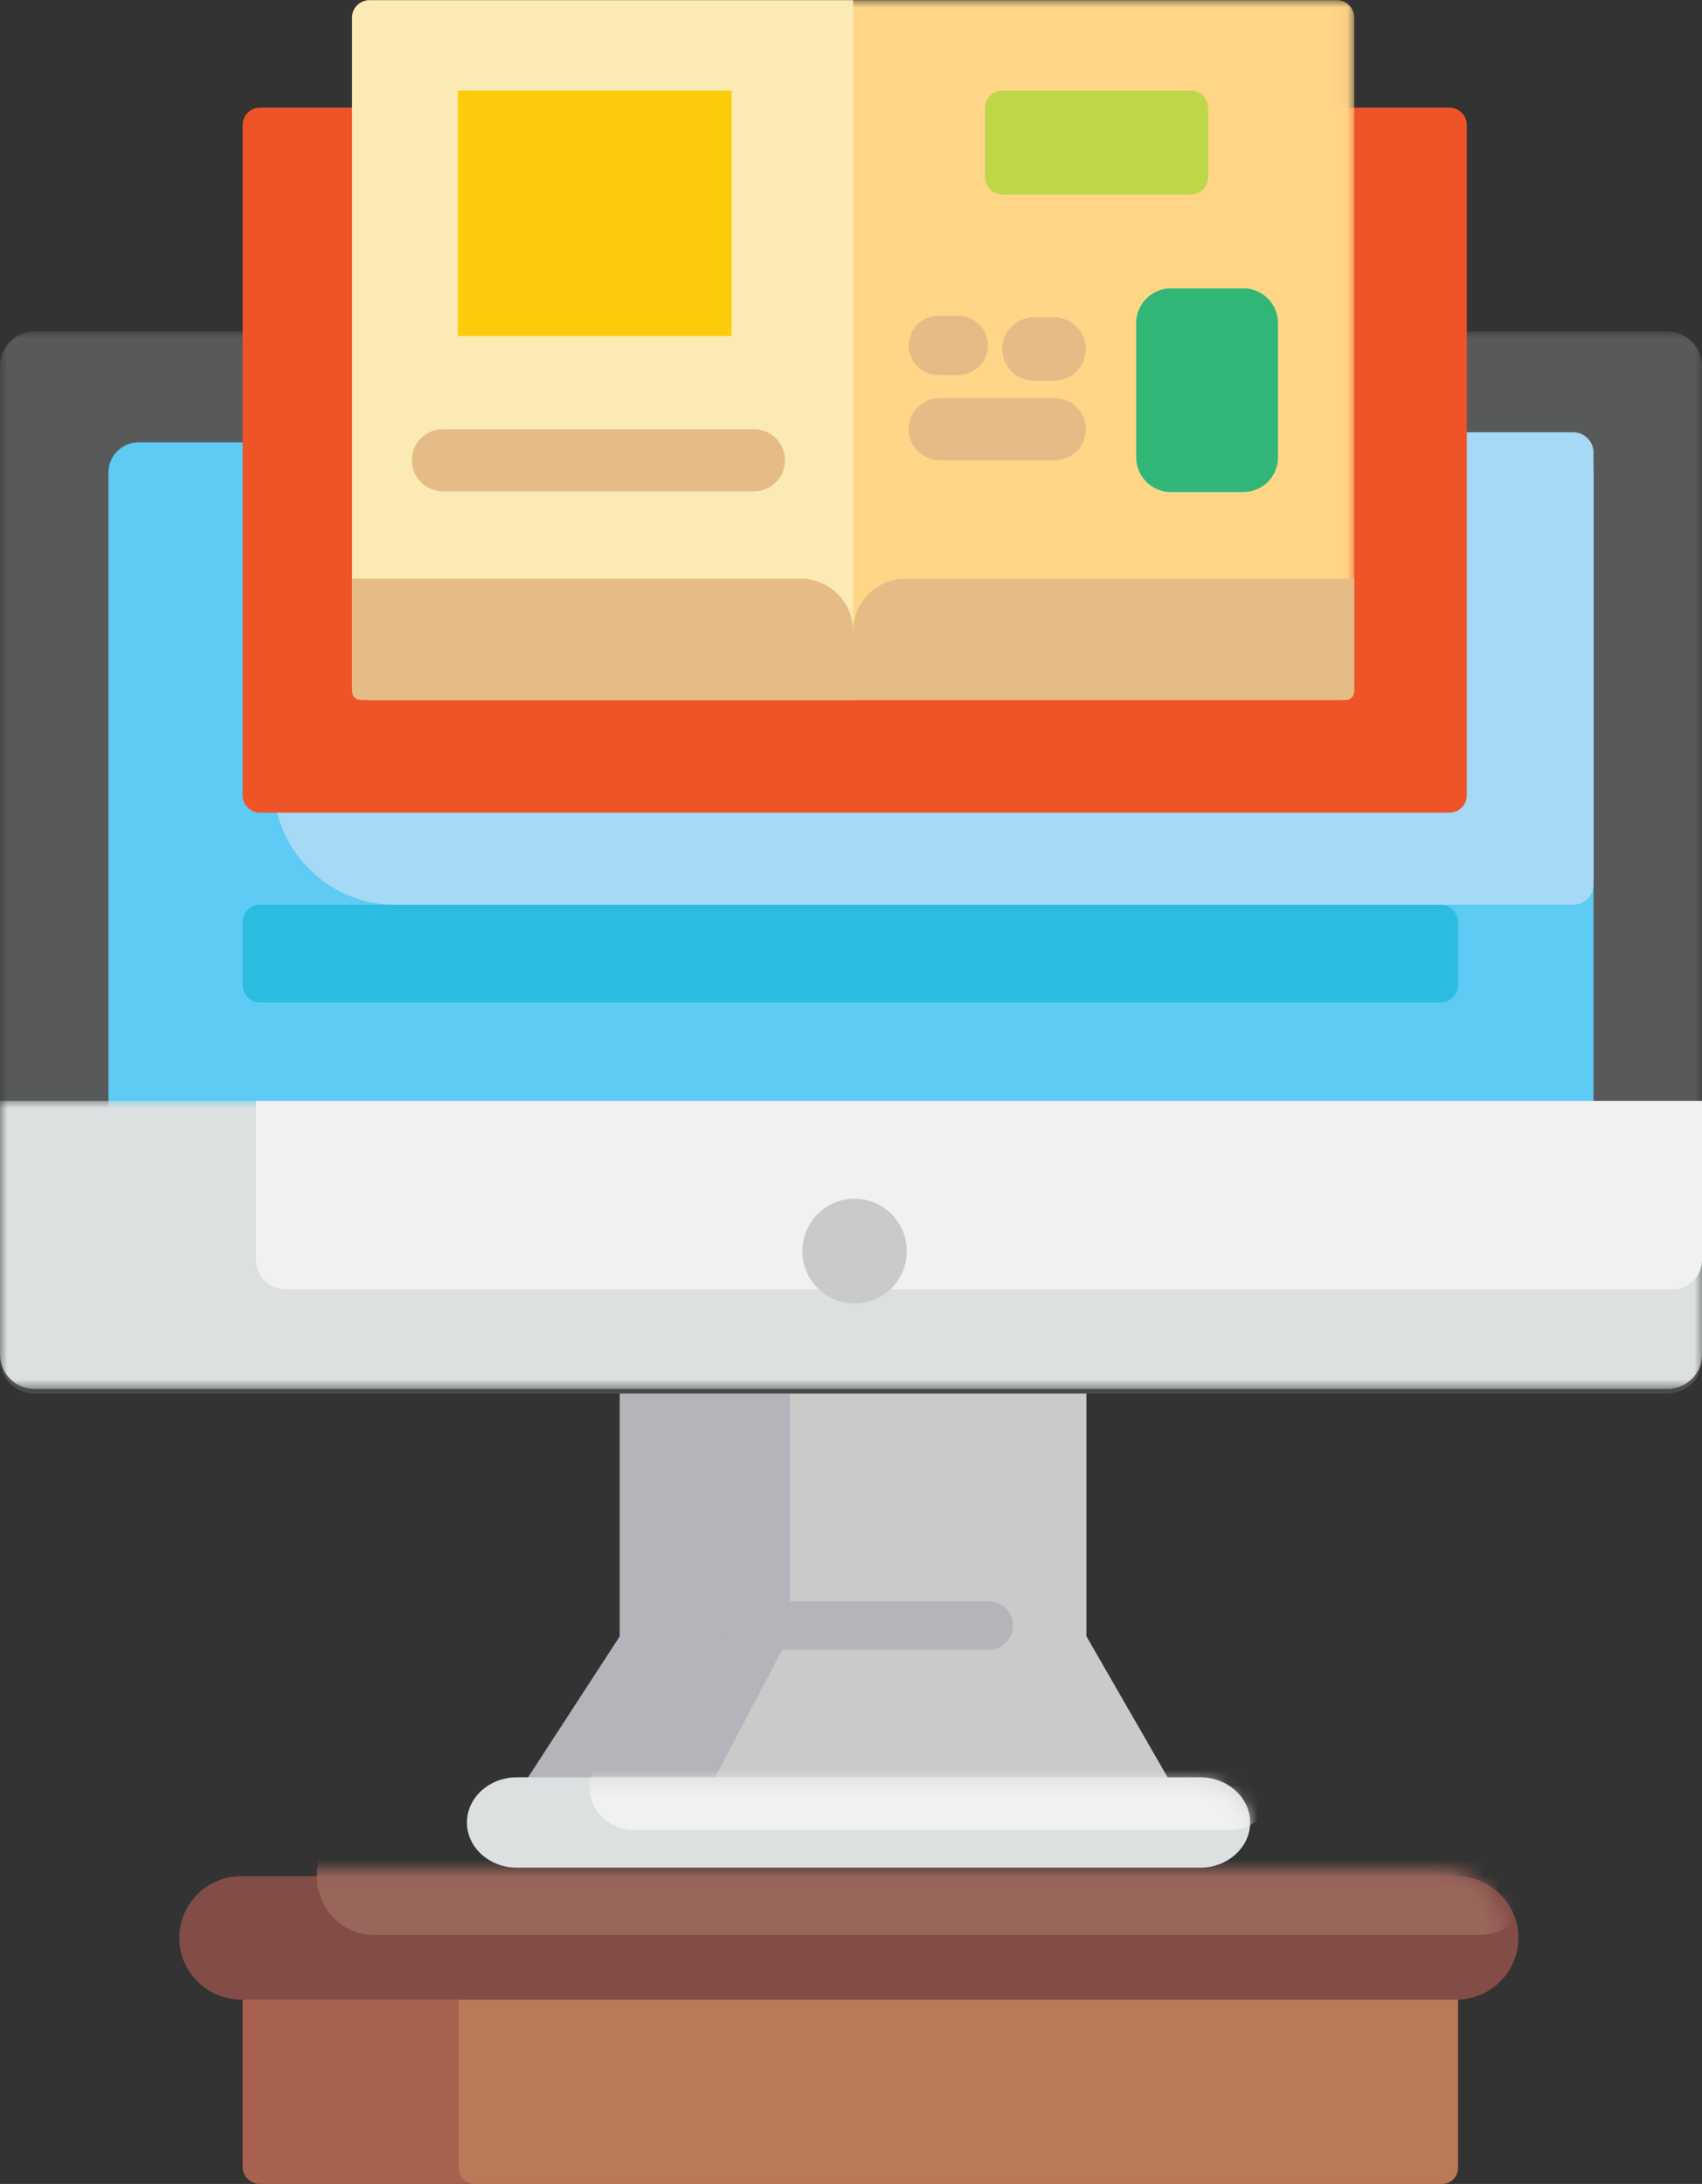 <svg width="113" height="145" viewBox="0 0 113 145" xmlns="http://www.w3.org/2000/svg" xmlns:xlink="http://www.w3.org/1999/xlink"><rect x="0" y="0" width="113" height="145" fill="#333333" stroke="none"/><title>Group 56</title><defs><path id="a" d="M0 .014h113v70.51H0z"/><path d="M4.516.164C2.268.164.427 2.1.427 4.464c0 2.365 1.84 4.3 4.09 4.3h80.252c2.248 0 4.088-1.935 4.088-4.3 0-2.365-1.84-4.3-4.088-4.3" id="c"/><path d="M3.708.417c-1.803 0-3.28 1.39-3.28 3.09 0 1.699 1.477 3.09 3.28 3.09h44.935c1.803 0 3.279-1.391 3.279-3.09 0-1.7-1.476-3.09-3.28-3.09" id="e"/><path id="g" d="M0 .014h113v19.132H0z"/><path id="i" d="M.43.014h66.538v46.463H.43z"/><path id="k" d="M0 145h113V.014H0z"/></defs><g fill="none" fill-rule="evenodd"><g transform="translate(0 22)"><mask id="b" fill="#fff"><use xlink:href="#a"/></mask><path d="M2.294 70.524h108.411A2.298 2.298 0 0 0 113 68.236V2.302a2.298 2.298 0 0 0-2.295-2.288H2.295A2.299 2.299 0 0 0 0 2.302v65.934a2.299 2.299 0 0 0 2.294 2.288" fill="#585A5A" mask="url(#b)"/></g><path d="M9.204 90.89h94.592c1.1 0 2.002-.898 2.002-1.996v-57.53a2.005 2.005 0 0 0-2.002-1.996H9.204a2.005 2.005 0 0 0-2.002 1.997v57.529c0 1.098.901 1.997 2.002 1.997" fill="#5DCBF3"/><path fill="#C9CAC9" d="M41.156 108.638V92.524H72.13v16.114l5.928 10.298H34.464z"/><path fill="#B3B5BB" d="M34.464 118.936l6.692-10.298V92.524h11.28v16.046l-5.448 10.366z"/><path d="M49.473 109.548H65.63c.894 0 1.625-.73 1.625-1.62 0-.893-.73-1.622-1.625-1.622H49.473c-.894 0-1.625.73-1.625 1.621 0 .892.73 1.621 1.625 1.621" fill="#B3B5BB"/><path d="M17.256 145h78.392a1.15 1.15 0 0 0 1.147-1.144V132.38a1.15 1.15 0 0 0-1.147-1.145H17.256a1.15 1.15 0 0 0-1.147 1.145v11.476c0 .63.516 1.144 1.147 1.144" fill="#A9624F"/><path d="M31.503 145h64.252c.572 0 1.04-.467 1.04-1.037v-11.69c0-.57-.468-1.038-1.04-1.038H31.503c-.572 0-1.04.467-1.04 1.038v11.69c0 .57.468 1.037 1.04 1.037" fill="#BA7958"/><path d="M16.013 132.761H96.7c2.26 0 4.11-1.845 4.11-4.1s-1.85-4.1-4.11-4.1H16.013c-2.26 0-4.11 1.845-4.11 4.1s1.85 4.1 4.11 4.1" fill="#824D46"/><g transform="translate(11 124)"><mask id="d" fill="#fff"><use xlink:href="#c"/></mask><path d="M13.776 4.464h73.432c2.057 0 3.741-1.77 3.741-3.935 0-2.164-1.684-3.934-3.74-3.934H13.775c-2.058 0-3.742 1.77-3.742 3.934 0 2.165 1.684 3.935 3.742 3.935" fill="#99665B" mask="url(#d)"/></g><path d="M34.312 124h45.377c1.821 0 3.311-1.35 3.311-3s-1.49-3-3.311-3H34.312C32.49 118 31 119.35 31 121s1.49 3 3.312 3" fill="#DDE0E0"/><g transform="translate(31 118)"><mask id="f" fill="#fff"><use xlink:href="#e"/></mask><path d="M11.134 3.507h39.465c1.65 0 3-1.273 3-2.828s-1.35-2.827-3-2.827H11.134c-1.65 0-3 1.272-3 2.827s1.35 2.828 3 2.828" fill="#F1F1F1" mask="url(#f)"/></g><g transform="translate(0 73.075)"><mask id="h" fill="#fff"><use xlink:href="#g"/></mask><path d="M0 .014v16.83a2.305 2.305 0 0 0 2.294 2.302h108.411A2.305 2.305 0 0 0 113 16.844V.014H0z" fill="#DDE0E0" mask="url(#h)"/></g><path d="M16.992 73.09v10.559c0 1.075.877 1.955 1.95 1.955h92.109c1.072 0 1.949-.88 1.949-1.955v-10.56H16.992z" fill="#F1F1F1"/><path d="M53.273 83.063a3.471 3.471 0 0 0 3.466 3.476 3.471 3.471 0 0 0 3.466-3.476 3.471 3.471 0 0 0-3.466-3.477 3.471 3.471 0 0 0-3.466 3.477" fill="#C9CAC9"/><path d="M17.256 66.554h78.392c.631 0 1.147-.518 1.147-1.15V61.22c0-.633-.516-1.15-1.147-1.15H17.256c-.631 0-1.147.517-1.147 1.15v4.182c0 .633.516 1.151 1.147 1.151" fill="#2ABDE0"/><path d="M26.232 60.07h78.221a1.35 1.35 0 0 0 1.345-1.347V30.049a1.35 1.35 0 0 0-1.345-1.349H19.495a1.35 1.35 0 0 0-1.344 1.349v21.916c0 4.458 3.636 8.106 8.08 8.106" fill="#A5D9F5"/><path d="M17.26 53.957h78.973c.633 0 1.152-.52 1.152-1.155V8.301c0-.636-.519-1.155-1.152-1.155H17.26c-.633 0-1.151.52-1.151 1.155v44.501c0 .636.518 1.155 1.151 1.155" fill="#EE5427"/><g transform="translate(22.944)"><mask id="j" fill="#fff"><use xlink:href="#i"/></mask><path d="M1.577 46.477h64.244c.63 0 1.147-.518 1.147-1.15V1.164c0-.633-.516-1.151-1.147-1.151H1.577A1.154 1.154 0 0 0 .43 1.164v44.162c0 .633.516 1.151 1.147 1.151" fill="#FFD688" mask="url(#j)"/></g><path d="M56.643.014H24.536a1.16 1.16 0 0 0-1.162 1.15v44.163c0 .632.523 1.15 1.162 1.15h32.107V.014z" fill="#FBEAB3"/><mask id="l" fill="#fff"><use xlink:href="#k"/></mask><path fill="#FCCC0A" mask="url(#l)" d="M30.407 22.31h18.165V6.008H30.407z"/><path d="M66.545 12.912h12.523c.631 0 1.147-.517 1.147-1.15V7.158c0-.632-.516-1.15-1.147-1.15H66.545c-.632 0-1.148.518-1.148 1.15v4.604c0 .633.516 1.15 1.148 1.15" fill="#BED749" mask="url(#l)"/><path d="M77.73 32.668h4.827a2.305 2.305 0 0 0 2.295-2.302v-8.919a2.305 2.305 0 0 0-2.295-2.301H77.73a2.305 2.305 0 0 0-2.295 2.301v8.919a2.305 2.305 0 0 0 2.295 2.302" fill="#32B678" mask="url(#l)"/><path d="M68.647 25.283h1.34a2.112 2.112 0 0 0 2.102-2.11c0-1.16-.946-2.109-2.103-2.109h-1.339a2.112 2.112 0 0 0-2.102 2.11c0 1.16.945 2.11 2.102 2.11M62.29 24.9h1.338c1.079 0 1.96-.885 1.96-1.966s-.881-1.966-1.96-1.966H62.29c-1.078 0-1.96.885-1.96 1.966s.882 1.966 1.96 1.966m.096 5.658h7.648c1.13 0 2.055-.928 2.055-2.062a2.065 2.065 0 0 0-2.055-2.062h-7.648c-1.13 0-2.056.928-2.056 2.062s.925 2.062 2.056 2.062M29.404 32.62h20.66c1.13 0 2.055-.928 2.055-2.062a2.066 2.066 0 0 0-2.056-2.062h-20.66c-1.13 0-2.055.928-2.055 2.062s.925 2.062 2.056 2.062M23.94 46.477h32.703v-4.575c0-1.914-1.561-3.48-3.47-3.48H23.375v7.487c0 .313.255.568.566.568m65.405 0H56.643v-4.575c0-1.914 1.562-3.48 3.47-3.48h29.799v7.487a.569.569 0 0 1-.566.568" fill="#E5BC86" mask="url(#l)"/></g></svg>